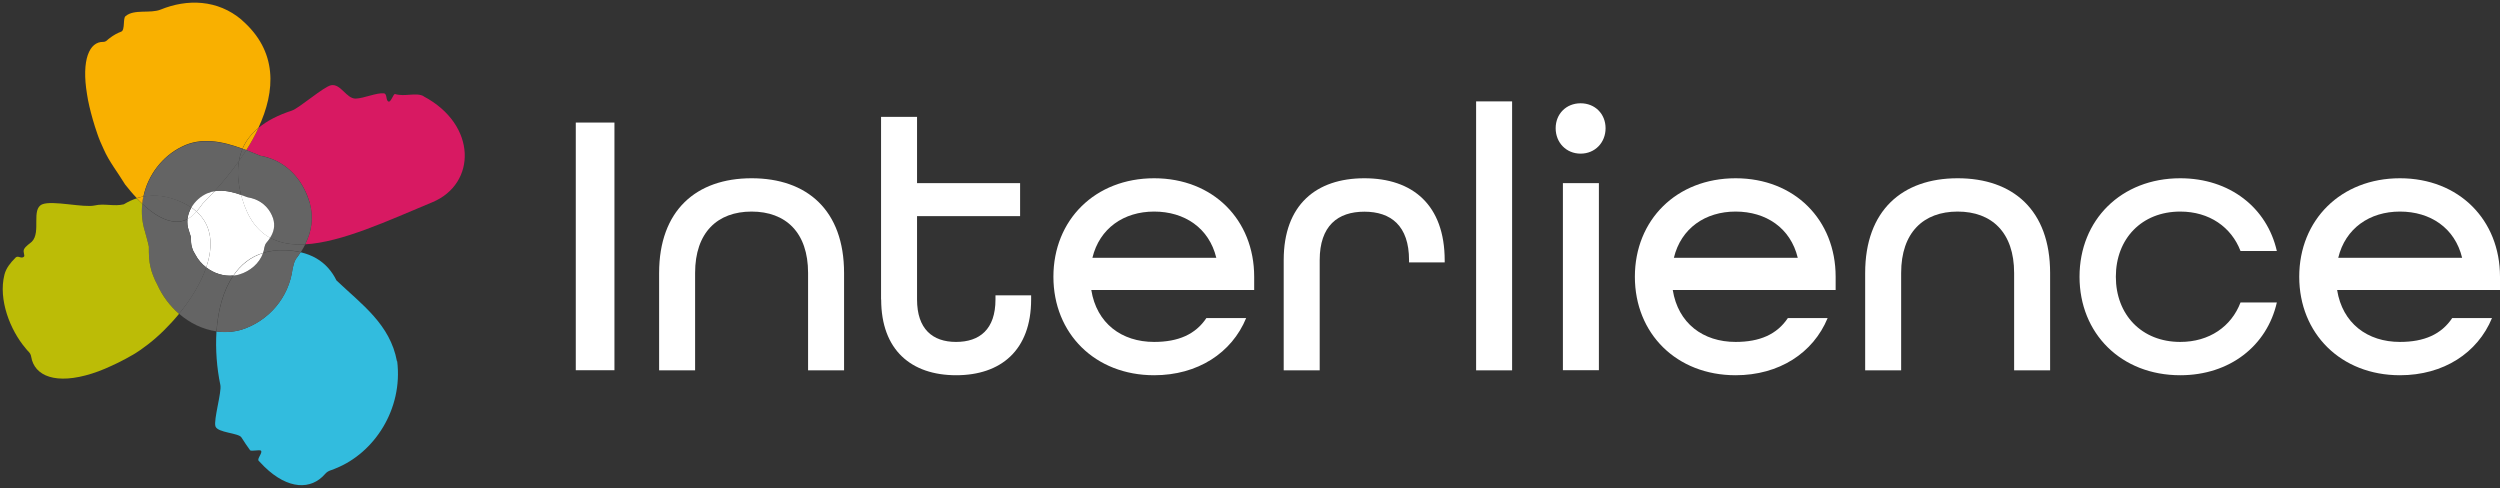 <?xml version="1.0" encoding="UTF-8"?>
<svg xmlns="http://www.w3.org/2000/svg" id="Calque_2" data-name="Calque 2" viewBox="0 0 224.39 43.8">
  <rect x="0" y="0" width="224.39" height="43.8" fill="#333333" stroke="none"/>
  <defs>
    <style>
      .cls-1 {
        fill: #bcbc06;
      }

      .cls-1, .cls-2, .cls-3, .cls-4, .cls-5, .cls-6 {
        stroke-width: 0px;
      }

      .cls-2 {
        fill: #f9b000;
      }

      .cls-3 {
        fill: #d81962;
      }

      .cls-4 {
        fill: #646464;
      }

      .cls-5 {
        fill: #fff;
      }

      .cls-6 {
        fill: #32bcde;
      }
    </style>
  </defs>
  <g id="Calque_1-2" data-name="Calque 1">
    <g>
      <path class="cls-3" d="M38.01,8.64c4.83,2.55,4.77,7.86.8,9.51-4.03,1.68-8.16,3.6-11.42,3.78.55-1.09.79-2.32.41-3.73-.5-1.73-1.64-3.21-3.29-3.89-.38-.16-.76-.27-1.14-.33-.41-.17-.83-.34-1.26-.51.41-.64.78-1.31,1.09-1.99.78-.65,1.79-1.16,2.99-1.55.65-.21,2.86-2.15,3.53-2.28.87-.16,1.37,1.22,2.21,1.2.72-.02,1.9-.55,2.53-.47.32.04.14.67.43.74.21.05.42-.72.57-.68.88.27,1.87-.17,2.56.19Z"></path>
      <path class="cls-6" d="M35.65,32.42c.53,4.29-2.04,8.23-5.52,9.62-.31.17-.65.15-.95.5-1.25,1.45-3.32,1.42-5.45-.65-.17-.17-.34-.35-.52-.54-.15-.17.37-.71.22-.89-.11-.14-.88.09-.99-.06-.26-.35-.51-.73-.77-1.14-.25-.41-2.13-.41-2.33-.99-.19-.56.57-3.08.44-3.71-.32-1.52-.45-3.2-.35-4.81.74.1,1.5.06,2.25-.16,2.44-.78,4.25-2.89,4.58-5.48.09-.3.11-.58.29-.86.15-.2.3-.4.43-.61,1.07.25,1.88.74,2.49,1.43.29.33.53.69.73,1.1,2.29,2.17,4.82,3.95,5.43,7.26Z"></path>
      <path class="cls-4" d="M27.8,18.2c.38,1.41.14,2.64-.41,3.73-1.18.07-2.25-.1-3.15-.59.33-.51.47-1.09.27-1.76-.25-.77-.84-1.43-1.69-1.73-.19-.07-.39-.12-.58-.15-.19-.07-.39-.14-.6-.21-.3-1.15-.35-2.15-.2-3.03.23-.33.45-.66.66-.99.43.17.86.34,1.26.51.38.07.76.18,1.14.33,1.66.68,2.79,2.16,3.29,3.89Z"></path>
      <path class="cls-4" d="M24.25,21.34c.9.49,1.97.66,3.15.59-.12.24-.25.47-.4.7-.44-.1-.92-.16-1.45-.18-.72-.02-1.36.07-1.93.25.06-.16.09-.32.12-.49.04-.13.06-.25.15-.38.14-.16.26-.32.37-.49Z"></path>
      <path class="cls-4" d="M26.99,22.64c-.14.21-.28.41-.43.61-.18.29-.21.57-.29.86-.33,2.59-2.14,4.7-4.58,5.48-.75.22-1.52.27-2.25.16.13-1.89.59-3.68,1.51-5.01.15-.02.3-.04.45-.08,1.06-.29,1.89-1.02,2.21-1.95.57-.18,1.22-.27,1.93-.25.53.02,1.01.08,1.45.18Z"></path>
      <path class="cls-5" d="M24.51,19.59c.21.67.06,1.25-.27,1.76-1.12-.61-1.98-1.72-2.51-3.51-.03-.11-.07-.23-.09-.34.21.07.41.14.6.21.19.03.39.08.58.15.85.3,1.43.96,1.69,1.73Z"></path>
      <path class="cls-5" d="M24.25,21.34c-.11.17-.23.33-.37.49-.09.13-.11.25-.15.38-.03.17-.06.34-.12.49-1.15.35-2.02,1.07-2.67,2.03-.88.09-1.76-.21-2.43-.73.65-1.91.55-3.74-.87-5.01.19-.22.38-.47.56-.73.35-.34.7-.71,1.06-1.1.8-.14,1.62.07,2.39.33.03.11.06.23.09.34.52,1.79,1.39,2.9,2.51,3.51Z"></path>
      <path class="cls-2" d="M21.69,1.79c3.25,2.81,3.05,6.37,1.5,9.69-.63.53-1.12,1.14-1.43,1.86-1.77-.65-3.68-1.07-5.44-.18-1.76.86-3.05,2.56-3.45,4.47-.2.04-.4.09-.59.15h0c-.36-.37-.71-.79-1.05-1.22-.68-1.12-1.44-2.06-1.92-3.16-.22-.47-.42-.93-.57-1.38-.16-.45-.29-.88-.41-1.29-.12-.41-.22-.81-.31-1.19-.09-.38-.16-.74-.21-1.09-.51-3.08.21-4.72,1.46-4.69.28,0,.39-.23.58-.34.32-.25.66-.44,1.03-.58.36-.13.14-1.22.39-1.39.77-.66,2.22-.21,3.15-.59,2.38-.97,5.11-.91,7.27.92Z"></path>
      <path class="cls-5" d="M23.61,22.71c-.32.92-1.15,1.65-2.21,1.95-.15.04-.3.06-.45.08.65-.95,1.52-1.67,2.67-2.03Z"></path>
      <path class="cls-2" d="M23.2,11.48c-.31.68-.68,1.34-1.09,1.99-.11-.04-.22-.08-.34-.12.31-.72.79-1.34,1.43-1.86Z"></path>
      <path class="cls-4" d="M21.77,13.35c.11.04.23.08.34.12-.21.34-.43.67-.66.99.07-.4.17-.77.33-1.12Z"></path>
      <path class="cls-4" d="M21.77,13.35c-.15.35-.26.72-.33,1.12-.69.97-1.44,1.88-2.18,2.7-.21.03-.41.09-.61.18-.64.27-1.16.73-1.47,1.29-.25-.17-.52-.33-.83-.47-1.27-.58-2.41-.72-3.47-.51.41-1.92,1.69-3.62,3.45-4.47,1.77-.89,3.67-.47,5.44.18Z"></path>
      <path class="cls-4" d="M21.44,14.46c-.15.88-.09,1.88.2,3.03-.77-.26-1.59-.47-2.39-.33.75-.82,1.5-1.73,2.18-2.7Z"></path>
      <path class="cls-4" d="M18.51,24c.67.52,1.55.82,2.43.73-.92,1.34-1.38,3.13-1.51,5.01-1.23-.17-2.39-.74-3.36-1.58,1.06-1.3,1.95-2.75,2.44-4.16Z"></path>
      <path class="cls-5" d="M18.65,17.34c.2-.09.4-.15.61-.18-.36.39-.71.76-1.06,1.1-.18.26-.37.51-.56.73-.14-.13-.3-.25-.46-.37.32-.55.83-1.02,1.47-1.29Z"></path>
      <path class="cls-5" d="M17.64,18.99c1.42,1.27,1.52,3.1.87,5.01-.41-.31-.75-.71-.98-1.16-.07-.11-.13-.22-.19-.34-.1-.24-.17-.48-.19-.74-.02-.15-.01-.31-.01-.45-.02-.11-.06-.21-.09-.31-.03-.1-.06-.2-.09-.29-.13-.35-.17-.71-.13-1.06.14-.07.28-.16.41-.28.14-.12.27-.25.4-.4Z"></path>
      <path class="cls-4" d="M17.53,22.85c.22.44.57.84.98,1.16-.48,1.41-1.37,2.86-2.44,4.16-.82-.71-1.5-1.61-1.95-2.62-.14-.25-.26-.51-.36-.77-.21-.53-.34-1.09-.38-1.65-.02-.34-.02-.69-.02-1-.04-.25-.11-.47-.17-.69-.06-.22-.12-.44-.18-.66-.26-.82-.33-1.67-.24-2.49,1.38,1.31,2.86,2.01,4.06,1.38-.04.35,0,.71.13,1.06.03.09.06.19.09.29.03.1.07.2.09.31,0,.14,0,.3.01.45.02.25.09.5.19.74.05.12.12.23.19.34Z"></path>
      <path class="cls-5" d="M17.64,18.99c-.13.15-.26.28-.4.4-.14.11-.27.2-.41.28.04-.36.16-.72.35-1.04.17.11.32.23.46.37Z"></path>
      <path class="cls-4" d="M17.17,18.62c-.19.32-.31.68-.35,1.04-1.2.63-2.67-.08-4.06-1.38.02-.21.05-.43.1-.64,1.05-.21,2.2-.07,3.47.51.31.14.58.3.83.47Z"></path>
      <path class="cls-1" d="M14.12,25.55c.45,1.01,1.13,1.91,1.95,2.62-.85,1.04-1.81,1.98-2.76,2.72-.46.36-.92.68-1.36.94-.45.26-.89.5-1.32.71-.42.21-.83.39-1.22.56s-.77.3-1.13.42c-3.25,1.04-5.2.24-5.48-1.5-.06-.39-.34-.51-.51-.77-1.37-1.61-2.46-4.36-1.89-6.6.15-.59.54-1.07,1-1.53.23-.23.5.15.75-.08.11-.11-.1-.4,0-.65.13-.3.58-.56.71-.7.85-.86-.09-2.92.93-3.35.91-.38,3.73.33,4.72.1.84-.2,1.74.11,2.6-.1.38-.23.76-.41,1.17-.54.05.06.1.11.15.16.11.11.23.22.34.33-.09.83-.02,1.67.24,2.49.05.21.12.44.18.66.06.22.12.44.17.69,0,.31,0,.66.02,1,.04.57.17,1.12.38,1.65.1.26.22.52.36.77Z"></path>
      <path class="cls-2" d="M12.87,17.64c-.05.21-.09.42-.1.64-.11-.11-.23-.22-.34-.33-.05-.05-.1-.1-.15-.16h0c.19-.06.39-.11.59-.15Z"></path>
    </g>
    <g>
      <path class="cls-5" d="M51.68,11h3.47v22.23h-3.47V11Z"></path>
      <path class="cls-5" d="M59.16,24.5c0-5.61,3.33-8.5,8.3-8.5s8.3,2.86,8.3,8.5v8.74h-3.23v-8.74c0-3.64-2.01-5.51-5.07-5.51s-5.07,1.87-5.07,5.51v8.74h-3.23v-8.74Z"></path>
      <path class="cls-5" d="M79.08,26.88V10.49h3.23v5.95h9.25v2.96h-9.25v7.48c0,2.65,1.39,3.81,3.5,3.81s3.54-1.12,3.54-3.81v-.37h3.2v.37c0,4.56-2.72,6.8-6.73,6.8s-6.73-2.24-6.73-6.8Z"></path>
      <path class="cls-5" d="M94.55,24.84c0-5.1,3.74-8.84,9.04-8.84s8.98,3.74,8.98,8.84v1.19h-14.62c.48,2.99,2.72,4.66,5.64,4.66,2.18,0,3.71-.68,4.69-2.14h3.57c-1.29,3.13-4.35,5.13-8.26,5.13-5.3,0-9.04-3.74-9.04-8.84ZM109.17,23.14c-.65-2.69-2.86-4.15-5.58-4.15s-4.9,1.5-5.54,4.15h11.12Z"></path>
      <path class="cls-5" d="M115.22,23.34c0-4.96,2.92-7.34,7.24-7.34s7.21,2.38,7.21,7.38v.17h-3.2v-.2c0-3.09-1.63-4.35-4.01-4.35s-4.01,1.26-4.01,4.35v9.89h-3.23v-9.89Z"></path>
      <path class="cls-5" d="M132.49,9.1h3.23v24.14h-3.23V9.1Z"></path>
      <path class="cls-5" d="M139.63,11.51c0-1.29.95-2.24,2.24-2.24s2.24.95,2.24,2.24-.95,2.28-2.24,2.28-2.24-.99-2.24-2.28ZM140.28,16.44h3.23v16.79h-3.23v-16.79Z"></path>
      <path class="cls-5" d="M146.74,24.84c0-5.1,3.74-8.84,9.04-8.84s8.98,3.74,8.98,8.84v1.19h-14.62c.48,2.99,2.72,4.66,5.64,4.66,2.18,0,3.71-.68,4.69-2.14h3.57c-1.29,3.13-4.35,5.13-8.26,5.13-5.3,0-9.04-3.74-9.04-8.84ZM161.36,23.14c-.65-2.69-2.86-4.15-5.58-4.15s-4.9,1.5-5.54,4.15h11.12Z"></path>
      <path class="cls-5" d="M167.41,24.5c0-5.61,3.33-8.5,8.3-8.5s8.3,2.86,8.3,8.5v8.74h-3.23v-8.74c0-3.64-2.01-5.51-5.07-5.51s-5.07,1.87-5.07,5.51v8.74h-3.23v-8.74Z"></path>
      <path class="cls-5" d="M186.65,24.84c0-5.1,3.74-8.84,9.04-8.84,4.45,0,7.79,2.65,8.67,6.53h-3.26c-.82-2.14-2.79-3.54-5.41-3.54-3.47,0-5.78,2.45-5.78,5.85s2.31,5.85,5.78,5.85c2.62,0,4.59-1.39,5.41-3.54h3.26c-.88,3.88-4.22,6.53-8.67,6.53-5.3,0-9.04-3.74-9.04-8.84Z"></path>
      <path class="cls-5" d="M206.37,24.84c0-5.1,3.74-8.84,9.04-8.84s8.98,3.74,8.98,8.84v1.19h-14.62c.48,2.99,2.72,4.66,5.64,4.66,2.18,0,3.71-.68,4.69-2.14h3.57c-1.29,3.13-4.35,5.13-8.26,5.13-5.3,0-9.04-3.74-9.04-8.84ZM220.99,23.14c-.65-2.69-2.86-4.15-5.58-4.15s-4.9,1.5-5.54,4.15h11.12Z"></path>
    </g>
  </g>
</svg>
